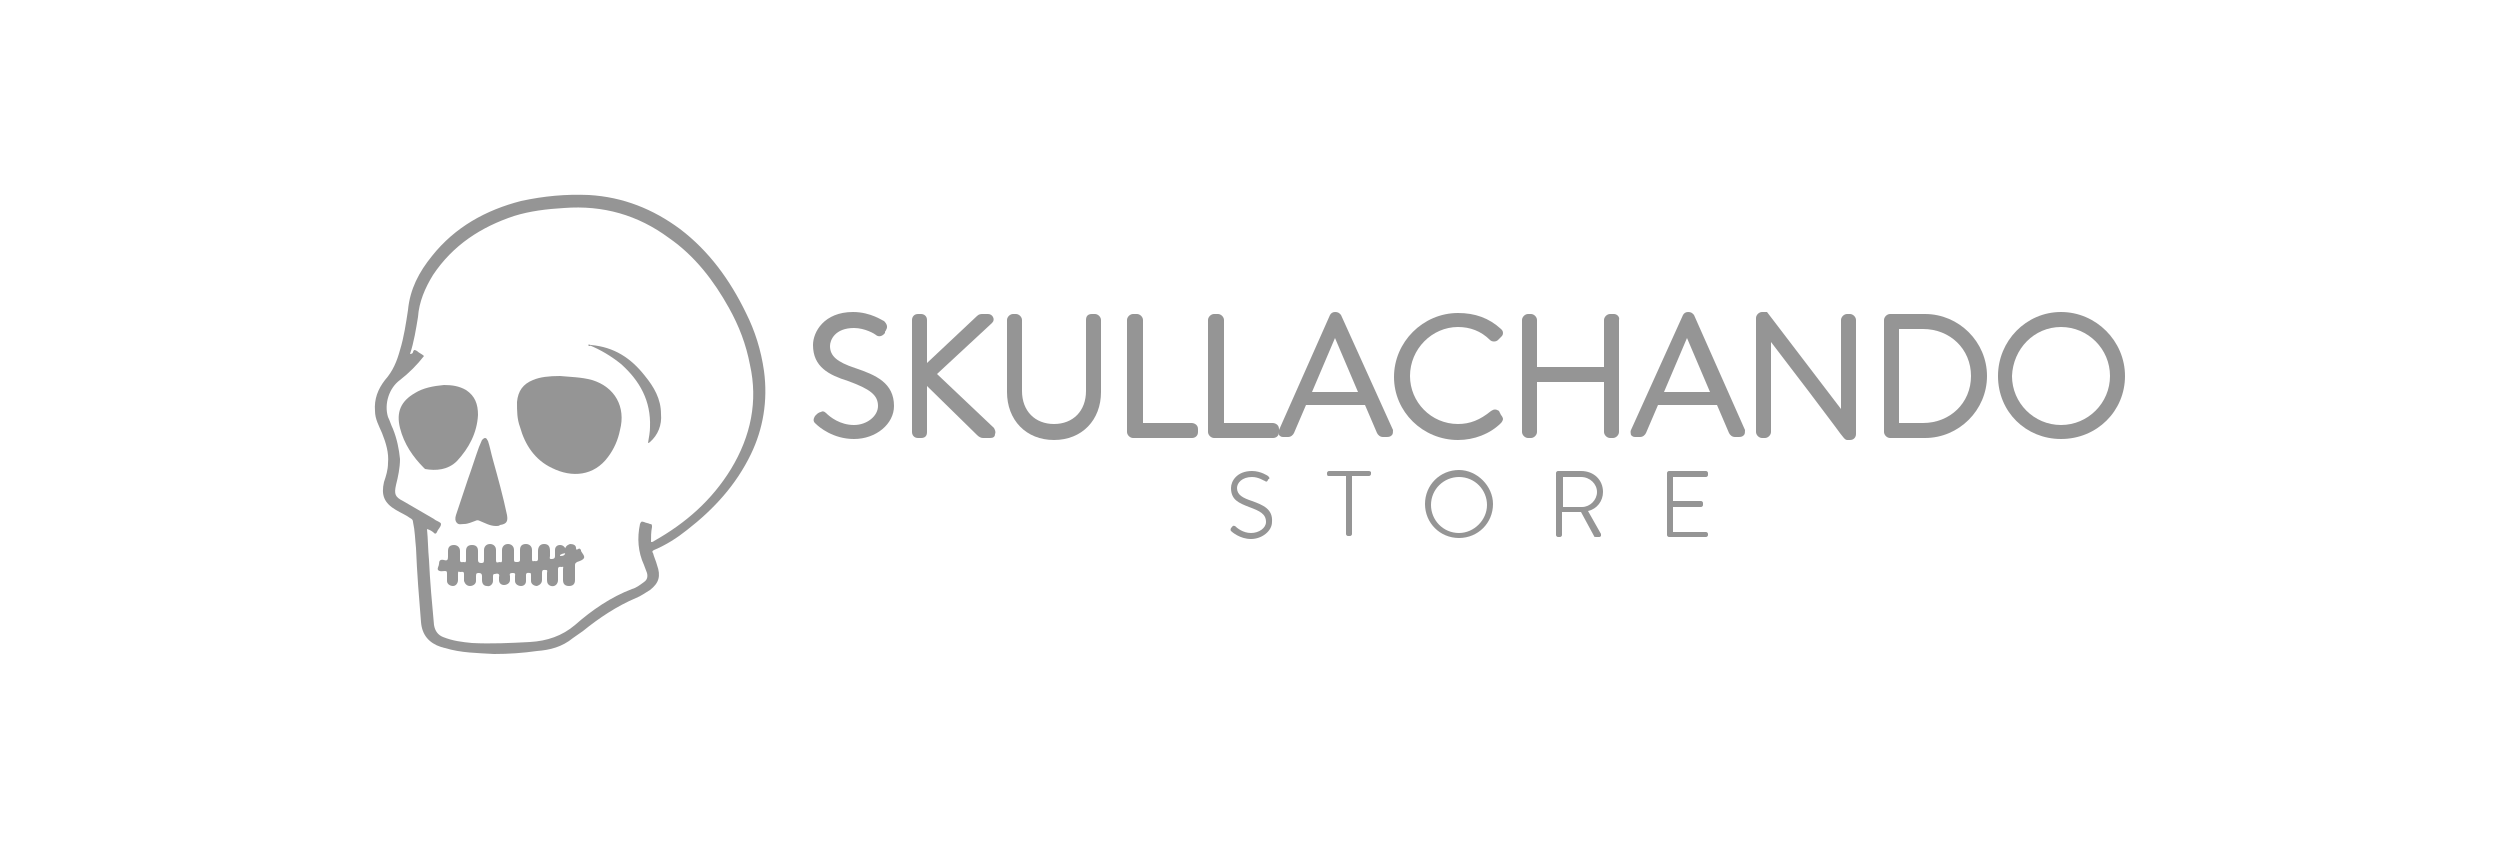 <?xml version="1.0" encoding="utf-8"?>
<!-- Generator: Adobe Illustrator 22.0.0, SVG Export Plug-In . SVG Version: 6.00 Build 0)  -->
<svg version="1.1" id="Camada_1" xmlns="http://www.w3.org/2000/svg" xmlns:xlink="http://www.w3.org/1999/xlink" x="0px" y="0px"
	 viewBox="0 0 250 85" style="enable-background:new 0 0 250 85;" xml:space="preserve">
<style type="text/css">
	.st0{fill:#898989;}
	.st1{fill:#6D6D6D;}
	.st2{fill:#ADADAD;}
	.st3{fill:#959595;}
	.st4{fill:#FF6700;}
	.st5{fill:#CF4C14;}
	.st6{fill:#E9A727;}
	.st7{fill:#171717;}
	.st8{fill:#75B3E3;}
	.st9{fill:#FFFFFF;}
	.st10{fill:#CB2228;}
	.st11{fill:#FDFDFD;}
	.st12{fill:#A1A1A1;}
	.st13{fill:#5F2B75;}
	.st14{fill:#C86F34;}
	.st15{fill:#FE732F;}
	.st16{fill:#FE7431;}
	.st17{fill:#626264;}
	.st18{fill:#616163;}
	.st19{fill:#C3007A;}
</style>
<g>
	<g>
		<g>
			<g>
				<path class="st3" d="M85.5,36.8c-1.8-0.6-2.5-1.2-2.5-2.2c0-0.6,0.5-1.8,2.4-1.8c1.1,0,2.1,0.6,2.2,0.7l0,0
					c0.1,0.1,0.5,0.3,0.9-0.2l0-0.1c0-0.1,0.1-0.1,0.1-0.2l0,0c0.2-0.3,0.1-0.6-0.2-0.9c-0.1,0-1.3-0.9-3.1-0.9c-2.9,0-4,2-4,3.3
					c0,2.2,1.6,3,3.5,3.6c2.2,0.8,3,1.4,3,2.5c0,1-1.1,1.9-2.4,1.9c-1.4,0-2.4-0.8-2.8-1.2c-0.2-0.2-0.4-0.2-0.5-0.1
					c-0.1,0-0.3,0.1-0.4,0.2l-0.2,0.2c-0.1,0.2-0.3,0.5,0.1,0.8c0.3,0.3,1.7,1.5,3.8,1.5c2.2,0,4-1.5,4-3.3
					C89.4,38.3,87.6,37.5,85.5,36.8z"/>
				<path class="st3" d="M93.7,37.4l5.5-5.1c0.2-0.2,0.2-0.4,0.1-0.6c-0.1-0.2-0.3-0.3-0.5-0.3h-0.5c-0.2,0-0.4,0-0.6,0.2l-5,4.7V32
					c0-0.4-0.3-0.6-0.6-0.6h-0.3c-0.4,0-0.6,0.3-0.6,0.6v11.2c0,0.3,0.2,0.6,0.6,0.6h0.3c0.4,0,0.6-0.2,0.6-0.6v-4.6l5,4.9
					c0.2,0.2,0.4,0.3,0.6,0.3H99c0.3,0,0.5-0.1,0.5-0.4c0.1-0.2,0-0.4-0.1-0.6L93.7,37.4z"/>
				<path class="st3" d="M109.5,31.4h-0.3c-0.4,0-0.6,0.2-0.6,0.6v7.1c0,2-1.3,3.3-3.2,3.3c-1.9,0-3.2-1.3-3.2-3.3V32
					c0-0.3-0.3-0.6-0.6-0.6h-0.3c-0.3,0-0.6,0.3-0.6,0.6v7.2c0,2.8,1.9,4.8,4.7,4.8c2.8,0,4.7-2,4.7-4.8V32
					C110.1,31.7,109.8,31.4,109.5,31.4z"/>
				<path class="st3" d="M119.2,42.3h-4.9V32c0-0.3-0.3-0.6-0.6-0.6h-0.4c-0.3,0-0.6,0.3-0.6,0.6v11.2c0,0.3,0.3,0.6,0.6,0.6h5.9
					c0.3,0,0.6-0.2,0.6-0.6v-0.3C119.8,42.4,119.3,42.3,119.2,42.3z"/>
				<path class="st3" d="M127.3,42.3h-4.9V32c0-0.3-0.3-0.6-0.6-0.6h-0.4c-0.3,0-0.6,0.3-0.6,0.6v11.2c0,0.3,0.3,0.6,0.6,0.6h5.9
					c0.3,0,0.6-0.2,0.6-0.6v-0.3C127.9,42.4,127.4,42.3,127.3,42.3z"/>
			</g>
			<g>
				<path class="st3" d="M134.1,31.5L134.1,31.5c-0.1-0.1-0.2-0.3-0.6-0.3h0c-0.2,0-0.4,0.1-0.5,0.3L127.9,43l0,0
					c-0.1,0.2,0,0.4,0,0.5c0.1,0.1,0.2,0.2,0.4,0.2h0.5c0.3,0,0.5-0.2,0.6-0.4l1.2-2.8h5.9l1.2,2.8l0,0c0.1,0.2,0.3,0.4,0.6,0.4h0.4
					c0.3,0,0.4-0.1,0.5-0.2c0.1-0.1,0.1-0.3,0.1-0.5L134.1,31.5z M131.2,39.2l2.3-5.4l2.3,5.4H131.2z"/>
				<path class="st3" d="M149.9,41.1L149.9,41.1c-0.3-0.2-0.5-0.2-0.8,0c-1.1,0.9-2.1,1.3-3.3,1.3c-2.7,0-4.8-2.2-4.8-4.8
					c0-2.7,2.2-4.9,4.8-4.9c1.2,0,2.3,0.4,3.2,1.3c0.2,0.2,0.6,0.2,0.8,0l0.3-0.3c0.1-0.1,0.2-0.2,0.2-0.4c0-0.2-0.1-0.3-0.2-0.4
					c-1.2-1.1-2.6-1.6-4.3-1.6c-3.5,0-6.4,2.9-6.4,6.4c0,3.5,2.9,6.3,6.4,6.3c1.6,0,3.2-0.6,4.3-1.7c0.1-0.1,0.2-0.3,0.2-0.4
					c0-0.1-0.1-0.3-0.2-0.4L149.9,41.1z"/>
				<path class="st3" d="M161.4,31.4H161c-0.3,0-0.6,0.3-0.6,0.6v4.7h-6.7V32c0-0.3-0.3-0.6-0.6-0.6h-0.3c-0.3,0-0.6,0.3-0.6,0.6
					v11.2c0,0.3,0.3,0.6,0.6,0.6h0.3c0.3,0,0.6-0.3,0.6-0.6v-5h6.7v5c0,0.3,0.3,0.6,0.6,0.6h0.3c0.3,0,0.6-0.3,0.6-0.6V32
					C162,31.7,161.7,31.4,161.4,31.4z"/>
				<path class="st3" d="M169.4,31.5L169.4,31.5c-0.1-0.1-0.2-0.3-0.6-0.3h0c-0.2,0-0.4,0.1-0.5,0.3L163.1,43l0,0
					c-0.1,0.2,0,0.4,0,0.5c0.1,0.1,0.2,0.2,0.4,0.2h0.5c0.3,0,0.5-0.2,0.6-0.4l1.2-2.8h5.9l1.2,2.8l0,0c0.1,0.2,0.3,0.4,0.6,0.4h0.4
					c0.3,0,0.4-0.1,0.5-0.2c0.1-0.1,0.1-0.3,0.1-0.5L169.4,31.5z M166.4,39.2l2.3-5.4l2.3,5.4H166.4z"/>
				<path class="st3" d="M185,31.4h-0.3c-0.3,0-0.6,0.3-0.6,0.6v8.9l-7.4-9.7h-0.5c-0.3,0-0.6,0.3-0.6,0.6v11.4
					c0,0.3,0.3,0.6,0.6,0.6h0.3c0.3,0,0.6-0.3,0.6-0.6v-9c3,3.9,5.1,6.7,6.3,8.3c1.1,1.5,1.1,1.5,1.4,1.5h0.2c0.4,0,0.6-0.3,0.6-0.6
					V32C185.6,31.7,185.3,31.4,185,31.4z"/>
				<path class="st3" d="M192.5,31.4h-3.5c-0.3,0-0.6,0.3-0.6,0.6v11.2c0,0.3,0.3,0.6,0.6,0.6h3.5c3.4,0,6.2-2.8,6.2-6.2
					C198.7,34.2,195.9,31.4,192.5,31.4z M189.9,32.9h2.4c2.7,0,4.8,2,4.8,4.7c0,2.7-2.1,4.7-4.8,4.7h-2.4V32.9z"/>
				<path class="st3" d="M206.1,31.2c-3.5,0-6.3,2.9-6.3,6.4c0,3.6,2.8,6.3,6.3,6.3c3.6,0,6.4-2.8,6.4-6.3
					C212.5,34.1,209.6,31.2,206.1,31.2z M206.1,32.7c2.7,0,4.9,2.2,4.9,4.9c0,2.7-2.2,4.9-4.9,4.9c-2.7,0-4.9-2.2-4.9-4.9
					C201.3,34.9,203.4,32.7,206.1,32.7z"/>
			</g>
		</g>
		<g>
			<path class="st3" d="M125.2,50.1c-0.9-0.3-1.5-0.6-1.5-1.3c0-0.5,0.5-1.1,1.5-1.1c0.7,0,1.2,0.4,1.3,0.4c0.1,0.1,0.2,0.1,0.3-0.1
				c0,0,0-0.1,0.1-0.1c0.1-0.1,0-0.2-0.1-0.3c0,0-0.7-0.5-1.6-0.5c-1.5,0-2.1,1-2.1,1.7c0,1.2,0.8,1.5,1.8,1.9
				c1.1,0.4,1.7,0.7,1.7,1.5c0,0.6-0.7,1.1-1.5,1.1c-0.8,0-1.4-0.5-1.6-0.7c-0.1,0-0.2-0.1-0.3,0.1l-0.1,0.1c-0.1,0.2,0,0.3,0,0.3
				c0.1,0.1,0.9,0.8,2,0.8c1.1,0,2.1-0.8,2.1-1.7C127.3,50.9,126.3,50.5,125.2,50.1z"/>
			<path class="st3" d="M136.9,47.1h-4c-0.1,0-0.2,0.1-0.2,0.2v0.1c0,0.2,0.1,0.2,0.2,0.2h1.7v5.8c0,0.1,0.1,0.2,0.2,0.2h0.2
				c0.1,0,0.2-0.1,0.2-0.2v-5.8h1.7c0.1,0,0.2-0.1,0.2-0.2v-0.2C137.1,47.2,137,47.1,136.9,47.1z"/>
			<path class="st3" d="M145.9,47c-1.9,0-3.4,1.5-3.4,3.4c0,1.9,1.5,3.4,3.4,3.4c1.9,0,3.4-1.5,3.4-3.4
				C149.3,48.6,147.7,47,145.9,47z M145.9,53.3c-1.6,0-2.8-1.3-2.8-2.8c0-1.6,1.3-2.8,2.8-2.8c1.6,0,2.8,1.3,2.8,2.8
				C148.7,52,147.4,53.3,145.9,53.3z"/>
			<path class="st3" d="M160.3,49.2c0-1.2-0.9-2.1-2.2-2.1h-2.3c-0.1,0-0.2,0.1-0.2,0.2v6.2c0,0.1,0.1,0.2,0.2,0.2h0.2
				c0.1,0,0.2-0.1,0.2-0.2v-2.3h1.6c0.1,0,0.2,0,0.3,0l1.3,2.4c0,0.1,0.1,0.1,0.2,0.1h0.3c0.1,0,0.1,0,0.2-0.1c0-0.1,0-0.1,0-0.2
				l-1.3-2.3C159.7,50.9,160.3,50.1,160.3,49.2z M159.7,49.2c0,0.8-0.7,1.5-1.5,1.5h-1.9v-3h1.8C159,47.7,159.7,48.4,159.7,49.2z"/>
			<path class="st3" d="M170.6,47.7c0.1,0,0.2-0.1,0.2-0.2v-0.2c0-0.1-0.1-0.2-0.2-0.2h-3.7c-0.1,0-0.2,0.1-0.2,0.2v6.2
				c0,0.1,0.1,0.2,0.2,0.2h3.7c0.1,0,0.2-0.1,0.2-0.2v-0.1c0-0.1-0.1-0.2-0.2-0.2h-3.3v-2.5h2.8c0.1,0,0.2-0.1,0.2-0.2v-0.2
				c0-0.1-0.1-0.2-0.2-0.2h-2.8v-2.4H170.6z"/>
		</g>
	</g>
	<g>
		<g>
			<path class="st3" d="M76.4,37.1c-0.3-2.1-0.9-4-1.8-5.8c-1.6-3.3-3.7-6.2-6.6-8.4c-2.7-2-5.7-3.2-9.1-3.4
				c-2.3-0.1-4.5,0.1-6.8,0.6c-3.5,0.9-6.6,2.6-8.9,5.5c-1.3,1.6-2.2,3.3-2.4,5.4c-0.2,1.3-0.4,2.7-0.8,4c-0.3,1.1-0.7,2.1-1.5,3
				c-0.7,0.9-1.1,1.9-1,3.1c0,0.8,0.4,1.5,0.7,2.2c0.4,1,0.7,2,0.6,3c0,0.7-0.2,1.3-0.4,1.9c-0.3,1.3,0,2.1,1.2,2.8
				c0.5,0.3,1,0.5,1.4,0.8c0.2,0.1,0.3,0.2,0.3,0.4c0.2,0.9,0.2,1.7,0.3,2.6c0.1,2.5,0.3,5,0.5,7.4c0.1,1.3,0.8,2.1,2,2.5
				c0.1,0,0.3,0.1,0.4,0.1c1.6,0.5,3.3,0.5,4.9,0.6c1.5,0,2.9-0.1,4.3-0.3c1.3-0.1,2.5-0.4,3.6-1.3c0.3-0.2,0.7-0.5,1-0.7
				c1.6-1.3,3.4-2.5,5.3-3.3c0.5-0.2,0.9-0.5,1.4-0.8c0.9-0.7,1.1-1.4,0.7-2.5c-0.1-0.4-0.3-0.8-0.4-1.2c-0.1-0.1-0.1-0.2,0.1-0.3
				c1.2-0.5,2.3-1.2,3.3-2c2.7-2.1,4.9-4.5,6.4-7.6C76.3,42.9,76.8,40.1,76.4,37.1z M73.1,46.9c-1.9,3.1-4.5,5.4-7.7,7.2
				c-0.1,0.1-0.2,0.1-0.3,0.1c0-0.5,0-1,0.1-1.5c0-0.2,0-0.3-0.2-0.3c-0.2-0.1-0.4-0.1-0.6-0.2c-0.3-0.1-0.3,0-0.4,0.2
				c-0.3,1.4-0.2,2.8,0.4,4.1c0.1,0.3,0.2,0.5,0.3,0.8c0.1,0.4,0,0.7-0.3,0.9c-0.4,0.3-0.8,0.6-1.2,0.7c-2.1,0.8-4,2.1-5.7,3.6
				c-1.3,1.1-2.8,1.6-4.5,1.7c-1.9,0.1-3.9,0.2-5.8,0.1c-1-0.1-1.9-0.2-2.9-0.6c-0.5-0.2-0.8-0.6-0.9-1.2c-0.2-2.2-0.4-4.3-0.5-6.5
				c-0.1-1-0.1-2.1-0.2-3.1c0.3,0.1,0.5,0.2,0.7,0.4c0.1,0.1,0.2,0.1,0.3-0.1c0.1-0.3,0.4-0.5,0.4-0.8c0-0.2-0.5-0.3-0.7-0.5
				c-1-0.6-2.1-1.2-3.1-1.8c-0.8-0.4-0.9-0.7-0.7-1.6c0.2-0.8,0.4-1.7,0.4-2.6c-0.1-1-0.3-2-0.7-3c-0.2-0.4-0.3-0.8-0.5-1.2
				c-0.4-1.3,0.1-2.9,1.2-3.7c0.9-0.7,1.7-1.5,2.4-2.4c-0.2-0.2-0.5-0.3-0.7-0.5c-0.2-0.1-0.3-0.2-0.4,0.1c0,0.1-0.1,0.2-0.3,0.2
				c0.4-1.2,0.6-2.5,0.8-3.7c0.1-1.5,0.7-2.9,1.5-4.2c2-3,4.8-4.8,8.1-5.9c1.6-0.5,3.3-0.7,5-0.8c3.9-0.3,7.4,0.7,10.5,3
				c2.6,1.8,4.5,4.3,6,7c1,1.8,1.7,3.6,2.1,5.7C75.8,40.1,75.1,43.6,73.1,46.9z"/>
			<path class="st3" d="M56,37.6c1,0.1,2.1,0.1,3.2,0.4c2.3,0.7,3.4,2.7,2.8,5c-0.2,1-0.6,1.9-1.2,2.7c-1.4,1.9-3.6,2.1-5.6,1.1
				c-1.7-0.8-2.7-2.3-3.2-4.1c-0.3-0.8-0.3-1.6-0.3-2.5c0.1-1.1,0.6-1.8,1.6-2.2C54,37.7,54.9,37.6,56,37.6z"/>
			<path class="st3" d="M44.4,38.5c0.8,0,1.5,0.1,2.2,0.5c0.9,0.6,1.2,1.4,1.2,2.5c-0.1,1.8-0.9,3.3-2.1,4.6c-0.9,0.9-2.1,1-3.2,0.8
				c0,0-0.1-0.1-0.1-0.1c-1.1-1.1-2-2.4-2.4-4c-0.4-1.6,0.1-2.7,1.5-3.5C42.3,38.8,43.3,38.6,44.4,38.5z"/>
			<path class="st3" d="M56,55.6c0.4,0,0.6-0.1,0.5-0.6c0-0.3,0.2-0.5,0.5-0.6c0.3,0,0.6,0.1,0.6,0.4c0,0.2,0.1,0.2,0.2,0.1
				c0.2-0.1,0.2,0,0.3,0.1c0,0,0,0.1,0,0.1c0.1,0.2,0.4,0.5,0.3,0.7c-0.1,0.2-0.4,0.3-0.7,0.4c-0.1,0.1-0.2,0.1-0.2,0.3
				c0,0.5,0,1,0,1.5c0,0.4-0.2,0.6-0.6,0.6c-0.4,0-0.6-0.2-0.6-0.6c0-0.4,0-0.7,0-1.1c0-0.1,0.1-0.3-0.1-0.2c-0.1,0-0.4-0.1-0.4,0.2
				c0,0.4,0,0.7,0,1.1c0,0.4-0.3,0.7-0.7,0.6c-0.3-0.1-0.4-0.3-0.4-0.6c0-0.2,0-0.5,0-0.7c0-0.1,0.1-0.3-0.1-0.3
				c-0.2,0-0.4-0.1-0.4,0.3c0,0.2,0,0.5,0,0.7c0,0.3-0.2,0.5-0.5,0.6c-0.3,0-0.6-0.2-0.6-0.5c0-0.2,0-0.4,0-0.6c0-0.1,0-0.2-0.1-0.2
				c-0.1,0-0.4-0.1-0.4,0.2c0,0.2,0,0.4,0,0.6c0,0.3-0.2,0.5-0.5,0.5c-0.3,0-0.6-0.2-0.6-0.5c0-0.2,0-0.3,0-0.5
				c0-0.1,0.1-0.3-0.2-0.3c-0.2,0-0.4,0-0.3,0.3c0,0.1,0,0.3,0,0.4c0,0.3-0.3,0.5-0.6,0.5c-0.3,0-0.5-0.2-0.5-0.5c0-0.1,0-0.2,0-0.3
				c0.1-0.3-0.1-0.4-0.4-0.3c-0.1,0-0.2,0-0.2,0.2c0,0.2,0,0.3,0,0.5c0,0.3-0.3,0.6-0.6,0.5c-0.3,0-0.5-0.2-0.5-0.6
				c0-0.1,0-0.3,0-0.4c0-0.2-0.1-0.3-0.3-0.3c-0.2,0-0.3,0-0.3,0.3c0,0.2,0,0.3,0,0.5c0,0.3-0.3,0.5-0.6,0.5c-0.3,0-0.5-0.2-0.6-0.5
				c0-0.2,0-0.4,0-0.7c0-0.3-0.2-0.2-0.4-0.2c-0.2-0.1-0.2,0-0.2,0.2c0,0.2,0,0.4,0,0.6c0,0.3-0.2,0.6-0.5,0.6
				c-0.3,0-0.6-0.2-0.6-0.5c0-0.2,0-0.5,0-0.7c0-0.2,0-0.3-0.2-0.3c-0.2,0-0.5,0.1-0.7-0.1c-0.1-0.2,0.1-0.4,0.1-0.6
				c0-0.3,0.1-0.5,0.5-0.4c0.3,0.1,0.4,0,0.4-0.3c0-0.2,0-0.4,0-0.6c0-0.4,0.2-0.6,0.6-0.6c0.3,0,0.6,0.2,0.6,0.6c0,0.3,0,0.6,0,0.9
				c0,0.3,0.2,0.2,0.4,0.2c0.2,0.1,0.2-0.1,0.2-0.2c0-0.3,0-0.6,0-0.9c0-0.4,0.2-0.6,0.6-0.6c0.4,0,0.6,0.2,0.6,0.6
				c0,0.3,0,0.6,0,0.9c0,0.2,0.1,0.3,0.3,0.3c0.2,0,0.3,0,0.3-0.3c0-0.3,0-0.6,0-1c0-0.3,0.2-0.6,0.6-0.6c0.3,0,0.6,0.2,0.6,0.6
				c0,0.3,0,0.7,0,1c0,0.4,0.2,0.2,0.4,0.2c0.2,0.1,0.2-0.1,0.2-0.2c0-0.3,0-0.7,0-1c0-0.3,0.2-0.6,0.6-0.6c0.3,0,0.6,0.2,0.6,0.6
				c0,0.3,0,0.7,0,1c0,0.2,0.1,0.2,0.3,0.2c0.1,0,0.3,0,0.3-0.2c0-0.3,0-0.6,0-1c0-0.4,0.2-0.6,0.6-0.6c0.3,0,0.6,0.2,0.6,0.6
				c0,0.3,0,0.6,0,0.9c0,0.1,0,0.3,0.2,0.2c0.1,0,0.4,0.1,0.4-0.2c0-0.3,0-0.6,0-0.8c0-0.4,0.2-0.7,0.6-0.7c0.4,0,0.6,0.2,0.6,0.7
				c0,0.2,0,0.3,0,0.5c0,0.1-0.1,0.3,0.1,0.3c0.2,0,0.4,0,0.4-0.3c0-0.2,0-0.4,0-0.6c0-0.3,0.2-0.5,0.5-0.5c0.3,0,0.5,0.2,0.6,0.5
				c0,0.1,0,0.2,0,0.3C56,55.4,56,55.5,56,55.6z"/>
			<path class="st3" d="M49.6,52.6c-0.6,0-1.1-0.3-1.6-0.5c-0.2-0.1-0.3-0.1-0.5,0c-0.3,0.1-0.7,0.3-1.1,0.3c-0.3,0-0.5,0.1-0.7-0.1
				c-0.2-0.2-0.2-0.5-0.1-0.8c0.4-1.2,0.8-2.4,1.2-3.6c0.4-1.1,0.7-2.1,1.1-3.2c0.1-0.2,0.2-0.5,0.3-0.7c0.1-0.1,0.2-0.2,0.3-0.2
				c0.2,0,0.2,0.2,0.3,0.3c0.2,0.6,0.3,1.2,0.5,1.9c0.5,1.8,1,3.6,1.4,5.5c0.1,0.6,0,0.9-0.7,1C49.9,52.6,49.8,52.6,49.6,52.6z"/>
			<path class="st3" d="M59.1,34.5c2.3,0.2,4,1.3,5.4,3.1c0.9,1.1,1.6,2.3,1.6,3.8c0.1,1.1-0.3,2.1-1.1,2.8c0,0-0.1,0.1-0.2,0.1
				c0.1-0.6,0.2-1.1,0.2-1.6c0.1-2.6-1-4.6-2.9-6.3c-1-0.8-2-1.4-3.2-1.9C59,34.5,59,34.5,59.1,34.5z"/>
			<path class="st3" d="M59.1,34.5c0,0-0.1,0-0.1,0.1c-0.1,0-0.1,0-0.2-0.1C58.9,34.4,59,34.5,59.1,34.5z"/>
		</g>
	</g>
</g>
</svg>
